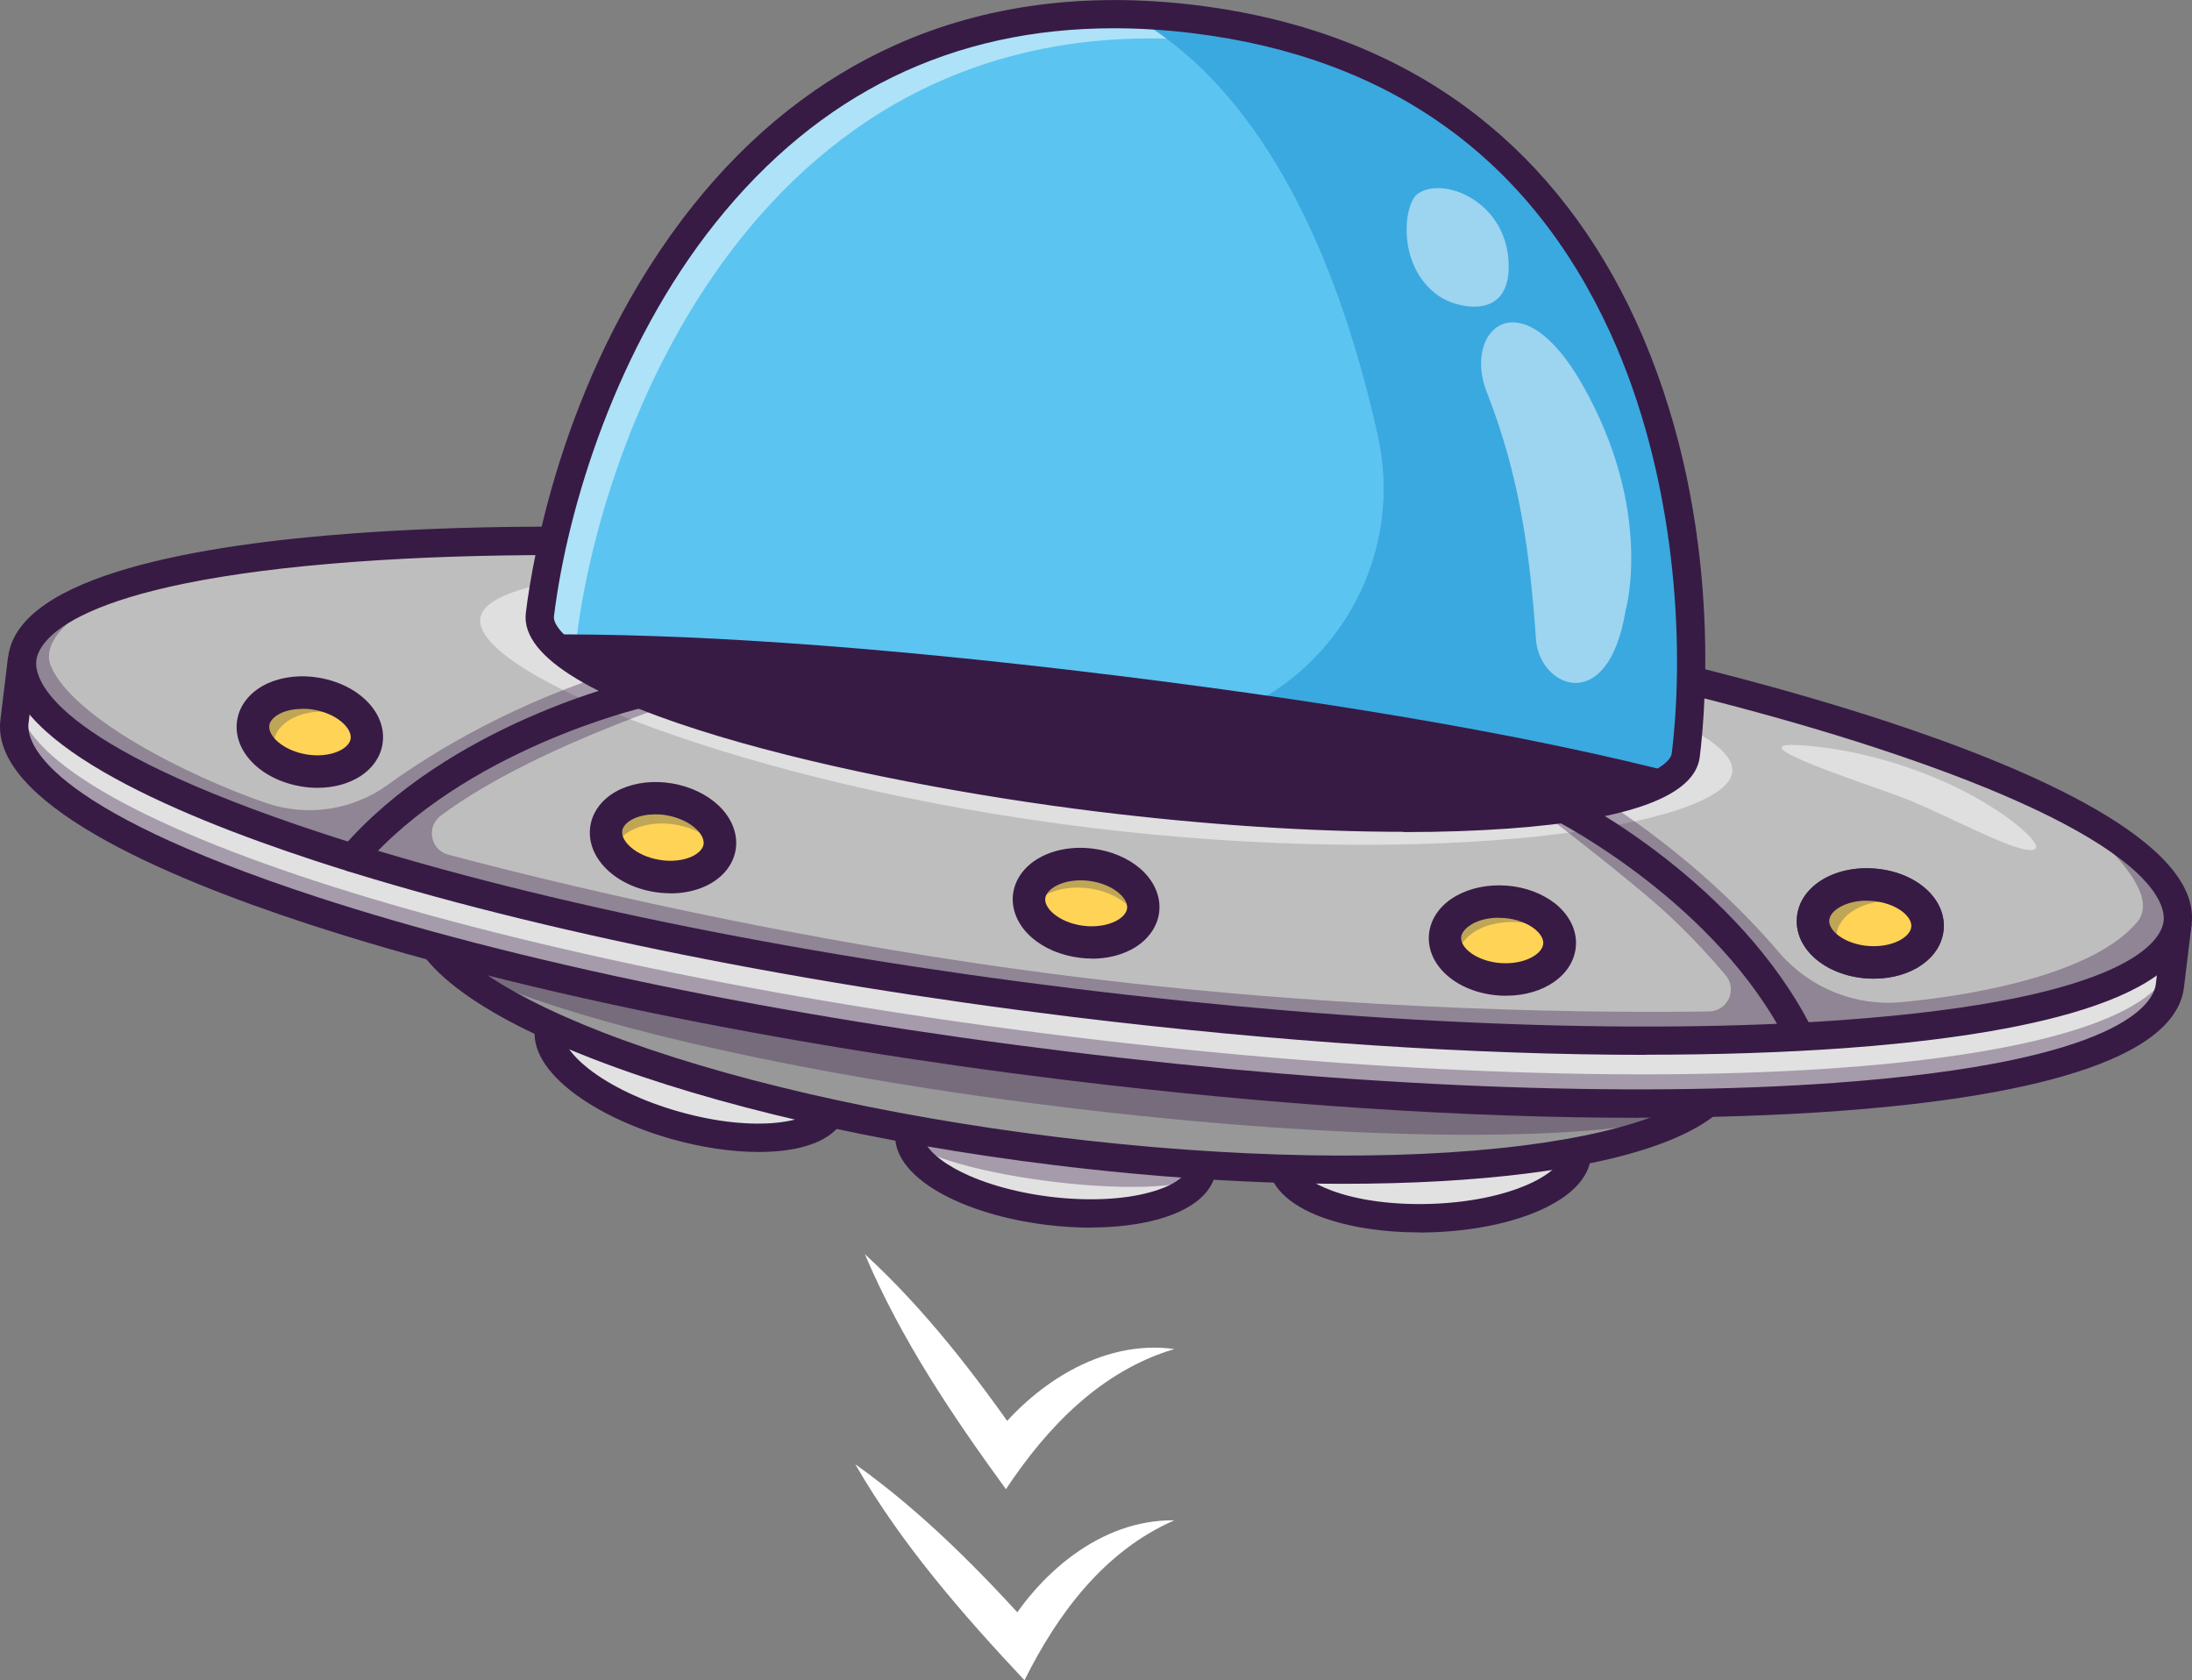 <?xml version="1.0" encoding="UTF-8"?>
<svg id="Layer_2" data-name="Layer 2" xmlns="http://www.w3.org/2000/svg" viewBox="0 0 160.49 123.01">
  <rect x="0" y="0" width="160.49" height="123.01" fill="#808080" stroke="none"/>
  <defs>
    <style>
      .cls-1 {
        fill: #fff;
      }

      .cls-2 {
        fill: #ffd356;
      }

      .cls-3 {
        fill: #fdf3a5;
      }

      .cls-4 {
        fill: #80c3ed;
      }

      .cls-5 {
        fill: #989898;
      }

      .cls-6 {
        fill: #bfbebe;
      }

      .cls-7 {
        fill: #e1e1e1;
      }

      .cls-8 {
        fill: #e1e79f;
      }

      .cls-9 {
        fill: #371b45;
      }

      .cls-10 {
        fill: #293856;
      }

      .cls-11 {
        fill: #3aa9e0;
      }

      .cls-12 {
        fill: #529ed7;
      }

      .cls-13 {
        fill: #5bc4f1;
      }

      .cls-14 {
        fill: #7a7a7a;
      }

      .cls-15 {
        opacity: .3;
      }

      .cls-16 {
        opacity: .35;
      }

      .cls-17 {
        opacity: .5;
      }
    </style>
  </defs>
  <g id="go_down" data-name="go down">
    <g>
      <g>
        <path class="cls-7" d="m66.59,82.96c-.3,2.42,4.25,4.97,10.16,5.7,5.91.72,10.94-.65,11.24-3.07.3-2.42-4.25-4.97-10.16-5.7-5.91-.72-10.94.65-11.24,3.07"/>
        <path class="cls-7" d="m66.59,82.96c-.3,2.42,4.25,4.97,10.16,5.7,5.91.72,10.94-.65,11.24-3.07.3-2.42-4.25-4.97-10.16-5.7-5.91-.72-10.94.65-11.24,3.07"/>
        <g class="cls-16">
          <path class="cls-9" d="m66.57,83.17c-.14,1.12,4.54,2.61,10.45,3.34,5.91.73,10.81.4,10.95-.71.14-1.12-4.54-2.61-10.45-3.34-5.91-.72-10.81-.4-10.95.71"/>
        </g>
        <path class="cls-9" d="m79.86,89.88c-1.04,0-2.13-.07-3.23-.2-2.99-.37-5.76-1.2-7.79-2.34-2.31-1.3-3.48-2.9-3.28-4.52h0c.43-3.52,6.71-4.67,12.4-3.98,5.69.7,11.5,3.34,11.07,6.85-.2,1.62-1.72,2.89-4.27,3.59-1.42.39-3.1.59-4.9.59Zm-12.23-6.8c-.09.69.77,1.63,2.23,2.45,1.8,1.01,4.3,1.75,7.03,2.09,2.73.33,5.33.22,7.32-.33,1.62-.44,2.67-1.15,2.76-1.84.17-1.37-3.36-3.81-9.26-4.54-5.9-.72-9.91.8-10.08,2.17h0Z"/>
        <path class="cls-7" d="m40.25,75.18c-.67,2.35,3.43,5.57,9.16,7.21,5.73,1.63,10.91,1.06,11.58-1.29.67-2.35-3.43-5.57-9.16-7.21-5.73-1.63-10.91-1.06-11.58,1.29"/>
        <path class="cls-9" d="m55.55,84.34c-2.03,0-4.3-.35-6.43-.96-2.9-.83-5.5-2.08-7.33-3.52-2.08-1.64-2.98-3.4-2.54-4.97h0c.45-1.57,2.14-2.59,4.78-2.88,2.32-.26,5.19.06,8.09.88,2.9.83,5.5,2.08,7.33,3.52,2.08,1.64,2.98,3.4,2.54,4.97-.6,2.09-3.22,2.96-6.43,2.96Zm-14.3-8.88h0c-.19.67.51,1.73,1.82,2.77,1.63,1.28,3.98,2.4,6.62,3.15,5.72,1.63,9.92.75,10.3-.57.19-.67-.51-1.73-1.82-2.77-1.63-1.28-3.98-2.4-6.62-3.15-2.64-.75-5.23-1.04-7.29-.82-1.66.19-2.82.72-3.01,1.39Z"/>
        <path class="cls-7" d="m115.44,84.4c.08,2.44-4.67,4.58-10.63,4.78-5.95.2-10.84-1.61-10.93-4.05-.08-2.44,4.67-4.58,10.63-4.78,5.95-.2,10.84,1.61,10.93,4.05"/>
        <path class="cls-9" d="m103.91,90.23c-2.66,0-5.16-.39-7.12-1.11-2.49-.92-3.88-2.32-3.94-3.95-.06-1.63,1.25-3.12,3.66-4.21,2.13-.96,4.96-1.54,7.97-1.64,3.01-.1,5.87.29,8.06,1.1,2.49.92,3.88,2.32,3.94,3.95.06,1.63-1.25,3.12-3.66,4.21-2.13.96-4.96,1.54-7.97,1.64-.32.01-.63.02-.94.02Zm1.52-8.86c-.29,0-.58,0-.88.02-2.75.09-5.3.61-7.18,1.46-1.53.69-2.46,1.55-2.44,2.25.02.7,1.01,1.49,2.58,2.07,1.94.72,4.52,1.06,7.27.97,2.75-.09,5.3-.61,7.18-1.46,1.53-.69,2.46-1.55,2.44-2.25h0c-.02-.7-1.01-1.49-2.58-2.08-1.73-.64-3.97-.98-6.39-.98Z"/>
        <path class="cls-5" d="m30.83,66.3c-.82,6.68,19.98,14.72,46.47,17.97,26.48,3.25,48.61.47,49.43-6.21.82-6.68-19.98-14.72-46.47-17.97s-48.61-.47-49.43,6.21"/>
        <path class="cls-5" d="m30.85,67.18c.15,1,.76,2.02,1.77,3.05,5.55,5.64,23.26,11.41,44.68,14.04,21.43,2.63,40.01,1.31,46.75-2.83,1.23-.75,2.06-1.6,2.45-2.53-1.29-4.08-21.65-9.68-46.98-12.78-25.32-3.1-46.44-2.6-48.67,1.06"/>
        <g class="cls-16">
          <path class="cls-9" d="m30.85,67.18c.15,1,.76,2.02,1.77,3.05,5.78,3.77,23.65,8.18,45.08,10.81,21.43,2.63,39.84,2.67,46.35.4,1.23-.75,2.06-1.6,2.45-2.53-1.29-4.08-21.65-9.68-46.98-12.78-25.32-3.1-46.44-2.6-48.67,1.06"/>
        </g>
        <path class="cls-9" d="m98.39,86.67c-6.59,0-13.8-.46-21.22-1.37-12.89-1.58-24.86-4.34-33.72-7.76-6.55-2.53-14.24-6.56-13.65-11.37.59-4.8,9.02-6.86,15.99-7.73,9.42-1.18,21.7-.96,34.59.62,12.89,1.58,24.86,4.34,33.72,7.76,6.55,2.53,14.24,6.56,13.65,11.37-.59,4.8-9.02,6.86-15.99,7.73-4,.5-8.52.75-13.37.75Zm-39.22-26.9c-4.77,0-9.2.24-13.12.74-8.56,1.08-13.87,3.29-14.19,5.92-.32,2.63,4.29,6.06,12.34,9.18,8.7,3.36,20.5,6.08,33.22,7.64,12.72,1.56,24.83,1.78,34.08.62,8.56-1.08,13.87-3.29,14.19-5.92.32-2.63-4.29-6.06-12.34-9.18-8.7-3.36-20.5-6.08-33.22-7.64-7.34-.9-14.47-1.35-20.97-1.35Z"/>
        <path class="cls-7" d="m1.63,48.22s-.39,3.17-.56,4.61C.01,61.4,34.48,72.68,78.06,78.03c43.58,5.34,79.75,2.72,80.81-5.85.19-1.52.56-4.61.56-4.61"/>
        <g class="cls-16">
          <path class="cls-9" d="m1.32,50.69l-.26,2.14C.01,61.4,34.48,72.68,78.06,78.03c43.58,5.34,79.76,2.72,80.81-5.85l.26-2.14c-1.05,8.57-37.23,11.19-80.81,5.85C34.75,70.55.27,59.26,1.32,50.69"/>
        </g>
        <path class="cls-9" d="m119.97,81.84c-12.6,0-27.05-.95-42.04-2.78-21.14-2.59-40.83-6.65-55.43-11.43C11.84,64.14-.71,58.72.03,52.7l.56-4.61,2.06.25-.56,4.61c-.16,1.31.88,6.09,21.06,12.7,14.48,4.74,34.03,8.77,55.04,11.34,21.01,2.58,40.95,3.39,56.15,2.29,21.17-1.53,23.34-5.92,23.5-7.23l.56-4.61,2.06.25-.56,4.61c-.74,6.02-14.23,8.24-25.41,9.05-4.46.32-9.34.48-14.51.48Z"/>
        <path class="cls-6" d="m1.72,48.23c-1.05,8.57,33.42,19.85,77,25.2,43.58,5.34,79.75,2.72,80.81-5.85,1.05-8.57-33.42-19.85-77-25.2C38.95,37.04,2.77,39.66,1.72,48.23"/>
        <g class="cls-17">
          <path class="cls-1" d="m35.16,45.29c-.49,4.01,19.33,12.21,44.65,15.31,25.31,3.1,46.53-.06,47.02-4.07.49-4.01-19.63-9.77-44.95-12.88-25.31-3.1-46.23-2.37-46.72,1.64"/>
        </g>
        <g class="cls-16">
          <path class="cls-9" d="m48.54,49.27s-13.07,4.69-15.72,7.6c-2.66,2.91-7.37,5.83-7.37,5.83,0,0-38.74-12.66-17.28-19.23,0,0-5.55,2.68-4.44,5.3,1.6,3.79,10.03,8.04,15.69,10,3.02,1.05,6.37.57,8.97-1.31,3.44-2.49,9.28-6.03,17.38-8.53,2.78-.86,2.77.34,2.77.34"/>
        </g>
        <g class="cls-16">
          <path class="cls-9" d="m112.89,57.16s11.55,7.71,13.42,11.17c1.88,3.46,5.74,7.43,5.74,7.43,0,0,40.65-2.93,21.41-14.48,0,0,4.85,4.03,3.03,6.21-3.06,3.67-11.3,5.32-17.26,5.88-3.41.32-6.75-1.04-8.98-3.65-2.77-3.24-7.52-7.96-14.6-12.22-2.49-1.5-2.77-.34-2.77-.34"/>
        </g>
        <g class="cls-16">
          <path class="cls-9" d="m113.28,57.62s16.66,11.59,18.59,18.29c0,0-22.16,1.32-53.25-2.49-31.08-3.81-52.5-10.98-52.5-10.98,0,0,14.86-13.26,23.62-12.84,8.76.42,2.43.94,2.43.94,0,0-12.83,3.89-19.9,9.18-1.08.81-.76,2.5.54,2.85,6.88,1.83,25.26,6.41,46.3,8.99,20.78,2.55,38.95,2.6,46.03,2.49,1.35-.02,2.08-1.6,1.21-2.64-.97-1.16-2.31-2.64-4.05-4.29-2.91-2.75-10.86-8.76-10.86-8.76l1.83-.74Z"/>
        </g>
        <path class="cls-10" d="m39.06,44.18c-.57,4.62,18.01,10.7,41.49,13.58,23.48,2.88,42.97,1.47,43.54-3.15.57-4.62-41.92-10.04-41.92-10.04,0,0-42.54-5.01-43.11-.39"/>
        <path class="cls-14" d="m39.06,44.18c-.07.54.13,1.09.55,1.66,6.12-2.95,42.24,1.3,42.24,1.3,0,0,36.08,4.6,41.3,8.94.55-.45.87-.94.94-1.48.57-4.62-41.92-10.04-41.92-10.04,0,0-42.54-5.01-43.11-.39"/>
        <path class="cls-9" d="m120.54,77.23c-12.6,0-27.05-.95-42.04-2.78-21.14-2.59-40.83-6.65-55.43-11.43C12.41,59.53-.14,54.11.6,48.09h0c.74-6.02,14.23-8.24,25.41-9.05,15.33-1.11,35.41-.29,56.55,2.3,21.14,2.59,40.83,6.65,55.43,11.43,10.66,3.49,23.21,8.91,22.47,14.92-.74,6.02-14.23,8.24-25.41,9.05-4.47.32-9.33.48-14.52.48ZM40.53,40.64c-5.13,0-9.95.16-14.37.48-21.17,1.53-23.34,5.92-23.5,7.23h0c-.16,1.31.88,6.1,21.06,12.7,14.48,4.74,34.03,8.77,55.04,11.34,21.01,2.58,40.95,3.39,56.15,2.29,21.17-1.53,23.34-5.92,23.5-7.23.16-1.31-.88-6.09-21.06-12.7-14.48-4.74-34.03-8.77-55.04-11.34-14.9-1.83-29.26-2.77-41.78-2.77ZM1.63,48.22h0,0Z"/>
        <path class="cls-4" d="m39.53,44.99c-.56,4.56,17.77,10.56,40.94,13.4,23.17,2.84,42.4,1.45,42.96-3.11,1.96-15.97-2.26-49.74-35.97-53.88C53.74-2.73,41.49,29.02,39.53,44.99"/>
        <path class="cls-13" d="m39.53,44.99c-.06.47.09.96.42,1.46,2.88,4.31,19.75,9.39,40.51,11.93,20.76,2.55,38.36,1.69,42.2-1.79.45-.4.71-.84.76-1.32,1.96-15.97-2.25-49.74-35.97-53.88C53.74-2.73,41.49,29.02,39.53,44.99"/>
        <g class="cls-17">
          <path class="cls-1" d="m42.63,48.24c-.33-.5-.48-.99-.42-1.46C44.16,30.8,56.41-.95,90.13,3.18c6.84.84,12.47,2.9,17.08,5.78-5.1-3.97-11.66-6.83-20.05-7.86C53.44-3.03,41.19,28.73,39.24,44.7c-.06.47.09.96.42,1.46.6.9,1.82,1.83,3.55,2.77-.23-.23-.43-.46-.58-.69Z"/>
        </g>
        <path class="cls-12" d="m48.78,51.53c7.48,2.73,18.84,5.28,31.69,6.86,23.17,2.84,42.4,1.45,42.96-3.11,1.96-15.97-2.25-49.74-35.97-53.88-1.65-.2-3.25-.32-4.79-.35,10.52,5.79,15.69,19.42,18.22,30.85,2.3,10.38-4.95,20.44-15.53,21.52-7.12.72-15.8.99-25.02-.14-4.02-.49-7.9-1.08-11.56-1.74"/>
        <path class="cls-11" d="m48.78,51.53c7.48,2.73,18.84,5.28,31.69,6.86,23.17,2.84,42.4,1.45,42.96-3.11,1.96-15.97-2.25-49.74-35.97-53.88-1.65-.2-3.25-.32-4.79-.35,10.52,5.79,15.69,19.42,18.22,30.85,2.3,10.38-4.95,20.44-15.53,21.52-7.12.72-15.8.99-25.02-.14-4.02-.49-7.9-1.08-11.56-1.74"/>
        <path class="cls-9" d="m39.96,46.46c2.88,4.31,19.75,9.39,40.51,11.93,20.76,2.55,38.36,1.69,42.2-1.79-9.37-2.4-22.63-4.89-41.1-7.16-18.47-2.27-31.94-3.05-41.61-2.99"/>
        <path class="cls-9" d="m102.75,60.9c-6.72,0-14.42-.5-22.41-1.48-17.28-2.12-42.68-7.74-41.84-14.55.49-4.02,2.83-18.04,12.27-29.86,4.21-5.27,9.2-9.22,14.82-11.73,6.53-2.92,13.92-3.89,21.99-2.9,8.06.99,15.01,3.72,20.63,8.13,4.85,3.8,8.73,8.83,11.55,14.97,6.3,13.75,5.19,27.92,4.69,31.94-.35,2.83-5.04,4.59-13.96,5.24-2.38.17-4.99.26-7.75.26ZM81.53,2.07c-11.8,0-21.58,4.77-29.14,14.24-7.23,9.05-10.85,20.82-11.83,28.81h0c-.12.95,2.04,3.34,10.86,6.23,7.67,2.51,18.03,4.64,29.17,6.01,11.14,1.37,21.71,1.8,29.76,1.21,9.26-.67,11.93-2.46,12.05-3.42.98-7.99.31-20.29-4.52-30.82-5.85-12.76-16.13-20.13-30.55-21.9-1.98-.24-3.92-.36-5.8-.36Zm-42,42.92h0,0Z"/>
        <polyline class="cls-8" points="87.35 39.77 87.35 39.77 87.35 39.76 87.35 39.77"/>
        <path class="cls-2" d="m75.35,65.61c-.19,1.56,1.52,3.05,3.83,3.33,2.3.28,4.33-.75,4.52-2.31.19-1.56-1.52-3.05-3.83-3.33-2.3-.28-4.33.75-4.52,2.31"/>
        <g class="cls-15">
          <path class="cls-10" d="m75.35,65.61c-.04.3,0,.6.09.89.68-1.07,2.36-1.7,4.21-1.47,1.86.23,3.33,1.24,3.73,2.44.16-.26.27-.54.31-.84.19-1.56-1.52-3.05-3.83-3.33-2.3-.28-4.33.75-4.52,2.31"/>
        </g>
        <path class="cls-9" d="m79.93,70.18c-.3,0-.6-.02-.9-.06-1.35-.17-2.58-.69-3.48-1.47-1.01-.88-1.52-2.04-1.38-3.18h0c.28-2.24,2.84-3.71,5.84-3.34,1.35.17,2.58.69,3.48,1.47,1.01.88,1.52,2.04,1.38,3.19-.14,1.14-.91,2.15-2.1,2.76-.82.42-1.81.64-2.84.64Zm-3.4-4.42h0c-.06.49.38.94.58,1.11.54.47,1.34.8,2.21.91.87.11,1.73-.02,2.37-.34.23-.12.77-.44.83-.93.06-.49-.38-.94-.58-1.11-.54-.47-1.34-.8-2.21-.91-1.71-.21-3.1.5-3.2,1.28Z"/>
        <path class="cls-2" d="m44.39,60.62c-.26,1.55,1.38,3.12,3.67,3.51,2.29.39,4.36-.55,4.62-2.1.26-1.55-1.38-3.12-3.67-3.51-2.29-.39-4.36.55-4.62,2.1"/>
        <g class="cls-15">
          <path class="cls-10" d="m44.37,60.82c-.1.6.08,1.21.48,1.74,0-.03,0-.06.01-.08.26-1.55,2.33-2.49,4.62-2.1,1.4.24,2.56.92,3.19,1.76.19-1.52-1.43-3.04-3.68-3.42-2.29-.39-4.36.55-4.62,2.1"/>
        </g>
        <path class="cls-9" d="m49.09,65.4c-.4,0-.81-.03-1.22-.1-2.98-.5-5.02-2.65-4.64-4.87h0c.19-1.13,1-2.1,2.23-2.66,1.09-.49,2.42-.64,3.76-.41,1.34.23,2.55.81,3.41,1.63.97.93,1.42,2.11,1.23,3.24-.19,1.13-1,2.1-2.23,2.66-.75.34-1.63.52-2.54.52Zm-1.1-5.78c-.57,0-1.11.1-1.56.3-.23.11-.79.41-.87.89h0c-.13.77.99,1.85,2.7,2.14.86.15,1.73.06,2.38-.23.23-.11.79-.41.87-.89.08-.49-.34-.95-.53-1.13-.52-.49-1.31-.86-2.17-1.01-.28-.05-.55-.07-.82-.07Zm-3.6,1h0,0Z"/>
        <path class="cls-2" d="m18.54,52.9c-.26,1.55,1.38,3.12,3.67,3.51,2.29.39,4.36-.55,4.62-2.1.26-1.55-1.38-3.12-3.67-3.51-2.29-.39-4.36.55-4.62,2.1"/>
        <g class="cls-15">
          <path class="cls-10" d="m18.54,52.9c-.18,1.08.56,2.17,1.81,2.86-.28-.47-.4-.98-.31-1.48.26-1.55,2.33-2.49,4.62-2.1.69.12,1.33.34,1.86.65-.57-.97-1.82-1.76-3.36-2.03-2.29-.39-4.36.55-4.62,2.1"/>
        </g>
        <path class="cls-9" d="m23.25,57.68c-.4,0-.82-.03-1.24-.11-2.98-.51-5.02-2.65-4.64-4.88.19-1.13,1.01-2.1,2.23-2.66,1.09-.49,2.42-.64,3.76-.41,2.98.51,5.02,2.65,4.64,4.88-.32,1.91-2.31,3.18-4.75,3.18Zm-1.11-5.78c-.57,0-1.11.1-1.55.3-.23.11-.79.41-.87.89h0c-.13.77.99,1.85,2.7,2.14,1.7.29,3.12-.36,3.25-1.13.13-.77-.99-1.85-2.7-2.14-.28-.05-.56-.07-.83-.07Zm-3.6,1h0,0Z"/>
        <path class="cls-3" d="m114.17,69.17c-.12,1.57-2.09,2.69-4.41,2.52-2.31-.18-4.09-1.59-3.97-3.15.12-1.57,2.09-2.69,4.41-2.52,2.31.18,4.09,1.59,3.97,3.15"/>
        <g class="cls-15">
          <path class="cls-10" d="m105.79,68.53c-.05.73.3,1.43.93,1.98-.03-.15-.03-.31-.02-.47.12-1.56,2.09-2.69,4.41-2.52,1.23.09,2.32.54,3.04,1.17-.22-1.37-1.87-2.52-3.95-2.68-2.32-.18-4.29.95-4.41,2.52"/>
        </g>
        <path class="cls-3" d="m141.13,67.93c-.12,1.57-2.09,2.69-4.41,2.52-2.31-.18-4.09-1.59-3.98-3.15.12-1.57,2.09-2.69,4.41-2.52,2.31.18,4.1,1.59,3.98,3.15"/>
        <path class="cls-10" d="m137.2,71.65c-.19,0-.38,0-.57-.02-3.01-.23-5.24-2.17-5.07-4.43.17-2.25,2.66-3.84,5.68-3.61,3.01.23,5.24,2.17,5.07,4.43h0c-.16,2.11-2.36,3.63-5.11,3.63Zm-.52-5.71c-1.54,0-2.7.72-2.75,1.44-.06.78,1.16,1.75,2.88,1.88,1.72.13,3.07-.64,3.13-1.42h0c.06-.78-1.16-1.75-2.88-1.88-.13,0-.26-.01-.38-.01Zm4.45,1.98h0,0Z"/>
        <path class="cls-2" d="m141.13,67.93c-.12,1.57-2.09,2.69-4.41,2.52-2.31-.18-4.09-1.59-3.98-3.15.12-1.57,2.09-2.69,4.41-2.52,2.31.18,4.1,1.59,3.98,3.15"/>
        <g class="cls-15">
          <path class="cls-10" d="m132.74,67.29c-.09,1.14.84,2.2,2.24,2.76-.37-.47-.57-1-.53-1.55.12-1.57,2.09-2.69,4.41-2.52.63.05,1.22.19,1.74.4-.68-.86-1.95-1.49-3.45-1.6-2.31-.18-4.29.95-4.41,2.52"/>
        </g>
        <path class="cls-9" d="m137.2,71.65c-.19,0-.38,0-.57-.02-3.01-.23-5.24-2.17-5.07-4.43.17-2.25,2.66-3.84,5.68-3.61,3.01.23,5.24,2.17,5.07,4.43h0c-.16,2.11-2.36,3.63-5.11,3.63Zm-.52-5.71c-1.54,0-2.7.72-2.75,1.44-.06.78,1.16,1.75,2.88,1.88,1.72.13,3.07-.64,3.13-1.42h0c.06-.78-1.16-1.75-2.88-1.88-.13,0-.26-.01-.38-.01Zm4.45,1.98h0,0Z"/>
        <path class="cls-9" d="m25.81,63.84c-.24,0-.48-.08-.68-.25-.43-.37-.48-1.03-.11-1.47,7.84-9.1,21.07-12.21,21.63-12.34.56-.13,1.12.22,1.24.78.13.56-.22,1.12-.78,1.24-.13.03-13.13,3.09-20.52,11.67-.21.24-.5.36-.79.36Z"/>
        <path class="cls-9" d="m131.74,76.83c-.38,0-.75-.21-.93-.57-5.09-10.1-16.7-16.07-16.81-16.13-.51-.26-.72-.88-.46-1.4.26-.51.88-.72,1.4-.46.5.25,12.32,6.33,17.73,17.05.26.51.05,1.14-.46,1.4-.15.08-.31.11-.47.11Z"/>
        <g class="cls-17">
          <path class="cls-1" d="m147.29,60.1c-3.65-2.79-9.63-5.12-15.31-5.53-5.14-.37,3.95,2.58,7.13,3.75,2.29.84,6.47,3.06,8.5,3.7,2.03.64,1.98-.16-.32-1.92"/>
        </g>
        <g class="cls-17">
          <path class="cls-1" d="m119.02,44.69s2.11-7.28-3.18-16.56c-4.52-7.92-8.78-3.96-6.98.59,2.46,6.25,3.17,12.01,3.6,18.11.25,3.49,5.28,5.68,6.56-2.14"/>
        </g>
        <g class="cls-17">
          <path class="cls-1" d="m105.57,21.81c1.21.75,5.14,1.71,4.88-2.7-.26-4.41-4.78-6.22-6.64-4.93-1.09.75-1.6,5.55,1.76,7.64"/>
        </g>
        <path class="cls-2" d="m114.19,69.17c-.12,1.57-2.09,2.69-4.41,2.52-2.31-.18-4.09-1.59-3.97-3.15.12-1.57,2.09-2.69,4.41-2.52,2.31.18,4.09,1.59,3.97,3.15"/>
        <g class="cls-15">
          <path class="cls-10" d="m105.81,68.53c-.05.73.3,1.43.93,1.98-.03-.15-.03-.31-.02-.47.12-1.56,2.09-2.69,4.41-2.52,1.23.09,2.32.54,3.04,1.17-.22-1.37-1.87-2.52-3.95-2.68-2.32-.18-4.29.95-4.41,2.52"/>
        </g>
        <path class="cls-9" d="m110.27,72.9c-.19,0-.38,0-.58-.02-3.01-.23-5.24-2.18-5.07-4.43.09-1.15.81-2.19,1.98-2.85,1.04-.59,2.35-.86,3.71-.76,1.35.1,2.61.57,3.55,1.31,1.05.84,1.61,1.97,1.52,3.12h0c-.16,2.11-2.35,3.63-5.1,3.63Zm-.53-5.71c-.74,0-1.44.16-1.97.47-.22.13-.75.48-.79.97-.06.78,1.16,1.75,2.88,1.88,1.72.13,3.07-.64,3.13-1.42.04-.49-.43-.92-.63-1.08-.56-.44-1.38-.74-2.25-.8-.13,0-.25-.01-.38-.01Zm4.45,1.99h0,0Z"/>
      </g>
      <path class="cls-1" d="m62.63,107.21c4.91,3.5,9.15,7.8,13.16,12.27,0,0-2.4.28-2.4.28,2.54-4.49,7.19-8.53,12.59-8.45-5.13,2.24-8.55,6.84-10.97,11.71-4.58-4.88-9.02-9.98-12.38-15.8h0Z"/>
      <path class="cls-1" d="m63.32,91.82c4.44,4.08,8.12,8.87,11.54,13.8,0,0-2.42-.02-2.42-.02,3.08-4.14,8.19-7.58,13.54-6.83-5.37,1.59-9.33,5.73-12.33,10.26-3.94-5.41-7.71-11.02-10.33-17.21h0Z"/>
    </g>
  </g>
</svg>